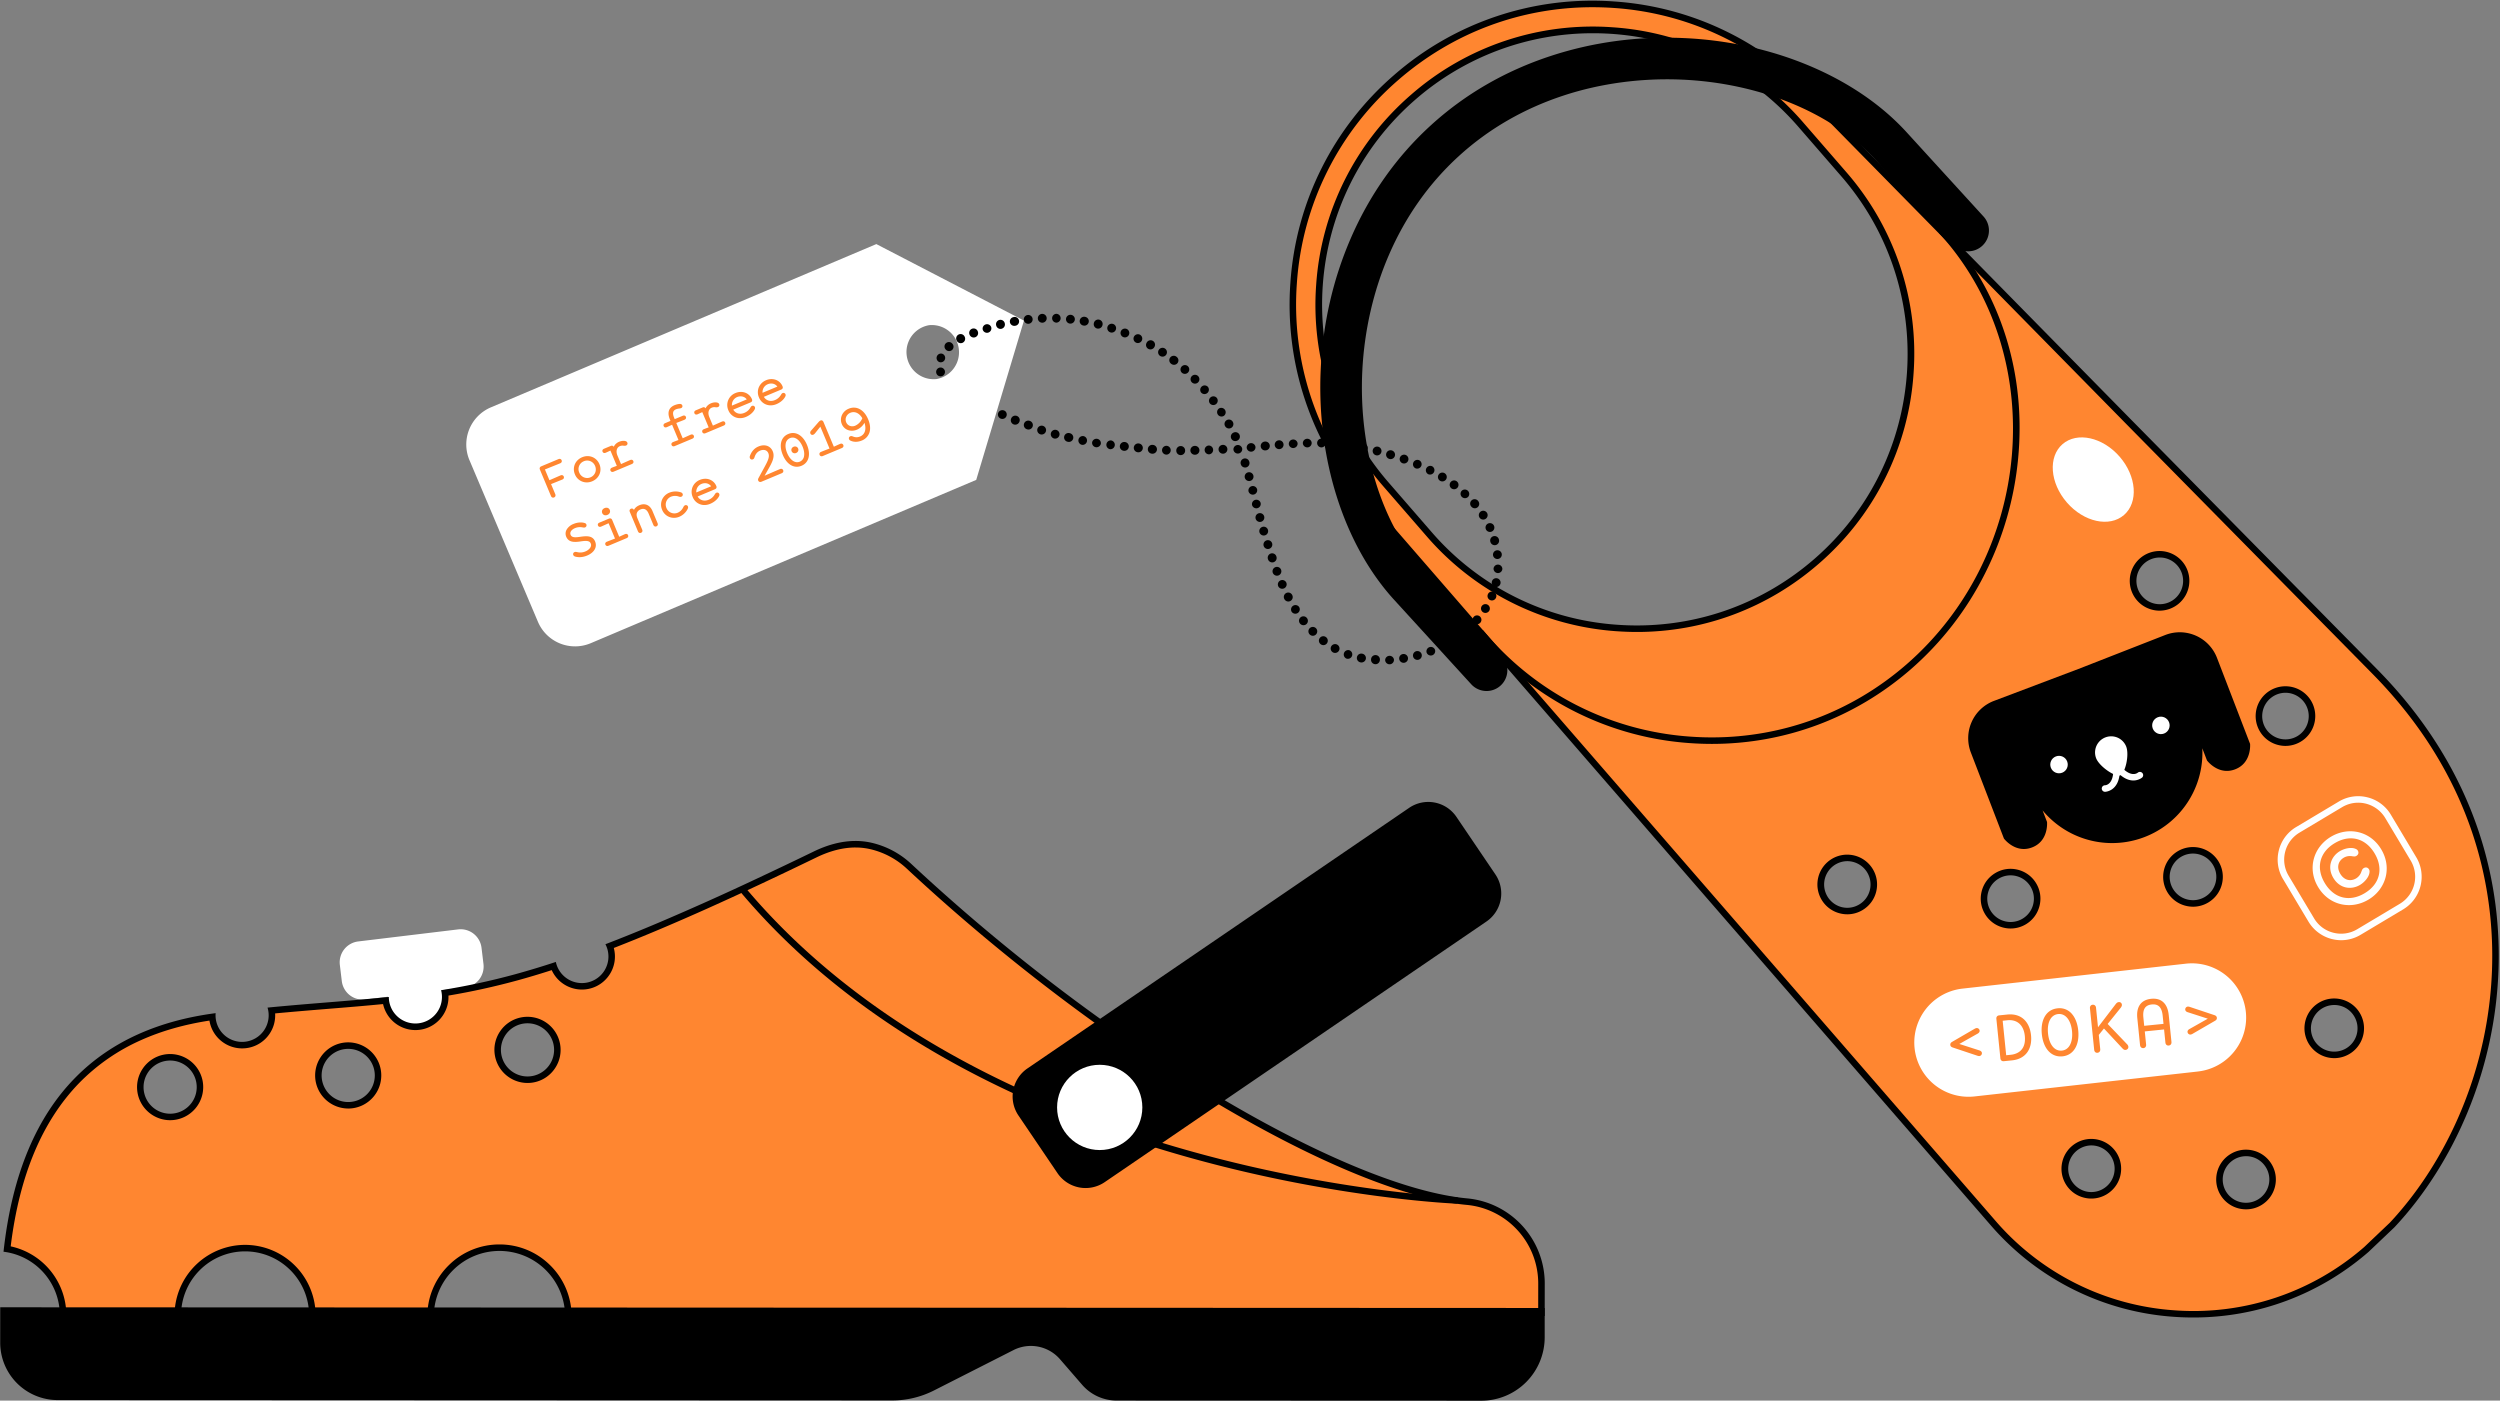<svg xmlns="http://www.w3.org/2000/svg" viewBox="0 0 1920 1075.66" xml:space="preserve"><rect x="0" y="0" width="1920" height="1075.66" fill="#808080" stroke="none"/><path fill="#FF8630" d="m1823.53 515.42-188.4-191.15-237.65-241.8c-83.42-96.13-228.98-106.44-325.11-23.01-96.14 83.42-106.44 228.97-23.02 325.1l191.3 220.46 99.57 114.75 17.35 20 173.15 199.53c73.55 84.77 201.9 93.85 286.66 20.3l19.77-18.8c89.9-95.86 125.83-284.1-13.62-425.38zm-322.06 301.42a20.4 20.4 0 1 1 34.99-21.01 20.4 20.4 0 0 1-34.99 21.01zm122.15 70.24a20.4 20.4 0 1 1-34.99 21.02 20.4 20.4 0 0 1 34.99-21.02zm-187.45-218.31a20.4 20.4 0 1 1-34.99 21.01 20.4 20.4 0 0 1 35-21.01zm306.26 226.6a20.4 20.4 0 1 1-34.98 21.01 20.4 20.4 0 0 1 34.98-21.01zm-215.8-194.68a20.4 20.4 0 1 1 35-21.02 20.4 20.4 0 0 1-35 21.02zm148.18 75.98a20.4 20.4 0 1 1-34.99 21.02 20.4 20.4 0 0 1 35-21.02zm-279.84-345.44c-87.95 76.33-221.12 66.9-297.45-21.06l-3.16-3.64-23.32-26.88-6.65-7.67c-76.33-87.95-66.9-221.13 21.06-297.45 87.95-76.32 221.13-66.9 297.45 21.06l6.65 7.67 23.32 26.88 3.17 3.64c76.32 87.96 66.89 221.13-21.07 297.45zm281.08 4.35a20.4 20.4 0 1 1-35 21.02 20.4 20.4 0 0 1 35-21.02zm-109.76 156.36a20.4 20.4 0 1 1-21.01-34.98 20.4 20.4 0 0 1 21.01 34.98zm100.43 92a20.4 20.4 0 1 1 34.98-21 20.4 20.4 0 0 1-34.98 21zm143.45 95.3a20.4 20.4 0 1 1-34.99 21.02 20.4 20.4 0 0 1 35-21.01zm-131.7-226a20.4 20.4 0 1 1-34.98 21.02 20.4 20.4 0 0 1 34.98-21.01zm142.43 92.67a20.4 20.4 0 1 1-34.98 21.02 20.4 20.4 0 0 1 34.98-21.02zm-48.16-106.47a20.4 20.4 0 1 1-34.98 21.02 20.4 20.4 0 0 1 34.98-21.02z"/><path d="M1684.5 1011.84c-4.93 0-9.87-.17-14.84-.52a204.36 204.36 0 0 1-140.83-70.38l-481.37-554.73a231.45 231.45 0 0 1-56.43-169.14 231.45 231.45 0 0 1 79.7-159.5 231.52 231.52 0 0 1 169.14-56.43 231.45 231.45 0 0 1 159.45 79.64l237.6 241.73 188.39 191.16c81.27 82.34 95.72 171.37 93.53 231.57a314.6 314.6 0 0 1-23.98 109.48c-13.72 33.08-33.05 63.43-55.89 87.79l-.1.1-19.86 18.88c-37.74 32.75-85.03 50.35-134.5 50.35zM1223.07 5.54c-54.84 0-107.24 19.5-149.06 55.8a226.47 226.47 0 0 0-78 156.08 226.47 226.47 0 0 0 55.22 165.51l481.37 554.73a199.4 199.4 0 0 0 137.42 68.67 199.38 199.38 0 0 0 145.67-48.58l19.69-18.71c22.4-23.92 41.38-53.73 54.87-86.24a309.65 309.65 0 0 0 23.6-107.75c2.15-59.2-12.08-146.8-92.1-227.87l-188.4-191.16-237.7-241.84-.06-.06a226.47 226.47 0 0 0-156.08-78c-5.5-.38-10.98-.58-16.44-.58zm501.91 923.23a22.92 22.92 0 0 1-19.68-11.1 22.93 22.93 0 0 1 7.85-31.43 22.75 22.75 0 0 1 17.34-2.6 22.76 22.76 0 0 1 14.09 10.44c3.15 5.24 4.07 11.4 2.59 17.34s-5.19 10.94-10.43 14.1a22.79 22.79 0 0 1-11.76 3.25zm-.07-40.81a17.93 17.93 0 0 0-15.32 27.13 17.93 17.93 0 0 0 32.72-4.88 17.8 17.8 0 0 0-2.02-13.56 17.78 17.78 0 0 0-15.38-8.7zm-118.74 32.54a22.7 22.7 0 0 1-5.59-.69 22.76 22.76 0 0 1-14.1-10.43 22.93 22.93 0 0 1 7.85-31.43 22.94 22.94 0 0 1 31.43 7.84c3.15 5.25 4.07 11.4 2.6 17.34s-5.2 10.94-10.44 14.1a22.77 22.77 0 0 1-11.75 3.27zm-.07-40.82a17.93 17.93 0 0 0-4.3 35.28 17.8 17.8 0 0 0 13.55-2.02c4.1-2.46 7-6.38 8.15-11.02s.44-9.45-2.02-13.55a17.92 17.92 0 0 0-15.38-8.69zm-87.1-50.43c-1.85 0-3.73-.23-5.58-.69a22.76 22.76 0 0 1-14.1-10.43 22.94 22.94 0 0 1 7.85-31.43 22.93 22.93 0 0 1 31.43 7.84c3.16 5.25 4.07 11.4 2.6 17.34s-5.2 10.94-10.44 14.1a22.78 22.78 0 0 1-11.75 3.27zm-15.38-13.7a17.93 17.93 0 0 0 32.72-4.88 17.93 17.93 0 0 0-26.6-19.69 17.93 17.93 0 0 0-6.12 24.57zm289.1-2.9a22.92 22.92 0 0 1-11.84-42.53 22.75 22.75 0 0 1 17.34-2.59 22.76 22.76 0 0 1 14.1 10.43 22.93 22.93 0 0 1-19.6 34.7zm-.07-40.8a17.93 17.93 0 0 0-15.32 27.13 17.93 17.93 0 0 0 24.57 6.13 17.93 17.93 0 0 0 6.13-24.58 17.78 17.78 0 0 0-15.38-8.69zm-135.3 38.23a22.92 22.92 0 0 1-22.26-28.45 22.76 22.76 0 0 1 10.43-14.09 22.94 22.94 0 0 1 31.44 7.85 22.93 22.93 0 0 1-19.6 34.7zm-.06-40.8a17.84 17.84 0 0 0-17.35 13.56 17.76 17.76 0 0 0 2.03 13.56 17.93 17.93 0 0 0 24.57 6.13 17.91 17.91 0 0 0-9.25-33.25zm-113.12-56.18c-1.86 0-3.73-.23-5.59-.7a22.76 22.76 0 0 1-14.09-10.43c-3.15-5.24-4.07-11.4-2.59-17.34s5.19-10.94 10.43-14.09 11.4-4.07 17.34-2.59a22.76 22.76 0 0 1 14.1 10.43c3.15 5.25 4.07 11.4 2.58 17.34s-5.18 10.95-10.43 14.1a22.76 22.76 0 0 1-11.75 3.27zm-15.4-13.7c2.47 4.1 6.38 7 11.02 8.15a17.8 17.8 0 0 0 13.56-2.02c4.1-2.46 7-6.38 8.15-11.02s.44-9.45-2.02-13.55c-2.46-4.1-6.37-7-11.02-8.16a17.79 17.79 0 0 0-13.55 2.03c-4.1 2.46-7 6.37-8.15 11.01s-.44 9.46 2.02 13.56zm-110.05 2.79c-1.86 0-3.74-.23-5.59-.7a22.76 22.76 0 0 1-14.1-10.42 22.93 22.93 0 0 1 7.85-31.44 22.93 22.93 0 0 1 31.43 7.85c3.15 5.24 4.07 11.4 2.6 17.34s-5.2 10.94-10.44 14.09a22.76 22.76 0 0 1-11.75 3.28zm-.07-40.82a17.93 17.93 0 0 0-4.3 35.28c4.63 1.16 9.45.44 13.55-2.03 4.1-2.46 7-6.37 8.15-11.01a17.92 17.92 0 0 0-17.4-22.24zm265.6 34.99c-1.86 0-3.73-.23-5.58-.7a22.76 22.76 0 0 1-14.1-10.43 22.93 22.93 0 0 1 7.85-31.43 22.93 22.93 0 0 1 31.43 7.85c3.15 5.24 4.07 11.4 2.59 17.34s-5.19 10.94-10.43 14.09a22.77 22.77 0 0 1-11.76 3.28zm-15.39-13.7c2.46 4.1 6.38 7 11.02 8.15 4.64 1.16 9.45.44 13.55-2.02 4.1-2.46 7-6.37 8.16-11.01s.44-9.46-2.03-13.56a17.93 17.93 0 0 0-24.57-6.13 17.93 17.93 0 0 0-6.13 24.57zm134.59-3.34a22.92 22.92 0 0 1-19.68-11.1 22.93 22.93 0 0 1 7.85-31.44 22.75 22.75 0 0 1 17.34-2.59 22.75 22.75 0 0 1 14.09 10.44c3.15 5.24 4.07 11.4 2.59 17.34s-5.19 10.94-10.43 14.09a22.79 22.79 0 0 1-11.76 3.26zm-.07-40.81a17.93 17.93 0 0 0-15.32 27.13 17.93 17.93 0 0 0 32.72-4.89 17.8 17.8 0 0 0-2.02-13.55 17.79 17.79 0 0 0-15.38-8.7zm-247.56-41.15c-1.85 0-3.73-.22-5.58-.69-5.94-1.48-10.94-5.18-14.1-10.43s-4.06-11.4-2.58-17.34 5.18-10.94 10.43-14.09a22.77 22.77 0 0 1 17.34-2.59 22.76 22.76 0 0 1 14.1 10.43 22.93 22.93 0 0 1-7.85 31.44 22.77 22.77 0 0 1-11.75 3.27zm-.07-40.83c-3.2 0-6.36.87-9.19 2.57-4.1 2.46-7 6.37-8.15 11.01-1.16 4.64-.44 9.46 2.02 13.56s6.38 7 11.02 8.15a17.8 17.8 0 0 0 13.56-2.02c4.1-2.46 7-6.38 8.15-11.02s.44-9.45-2.02-13.55a17.78 17.78 0 0 0-15.39-8.7zm105.27 30.14c-1.86 0-3.73-.23-5.59-.69a22.76 22.76 0 0 1-14.09-10.43 22.93 22.93 0 0 1 7.85-31.43 22.75 22.75 0 0 1 17.34-2.59 22.76 22.76 0 0 1 14.09 10.43c3.15 5.25 4.07 11.4 2.59 17.34s-5.19 10.94-10.44 14.1a22.78 22.78 0 0 1-11.75 3.27zm-.07-40.83a17.93 17.93 0 0 0-4.3 35.29 17.93 17.93 0 0 0 19.69-26.6 17.78 17.78 0 0 0-15.4-8.69zm94.34 27.03c-1.86 0-3.74-.23-5.59-.7a22.76 22.76 0 0 1-14.09-10.42 22.93 22.93 0 0 1 7.84-31.44 22.93 22.93 0 0 1 31.43 7.85 22.94 22.94 0 0 1-19.6 34.7zm-.07-40.82a17.93 17.93 0 0 0-15.32 27.12 17.93 17.93 0 0 0 24.57 6.13 17.92 17.92 0 0 0-9.25-33.25zm-498.12-46.7c-5.11 0-10.24-.19-15.39-.55a211.96 211.96 0 0 1-146.07-72.99l-33.14-38.19a211.96 211.96 0 0 1-51.68-154.9 211.96 211.96 0 0 1 72.99-146.08 211.95 211.95 0 0 1 154.9-51.67 211.96 211.96 0 0 1 146.08 72.99l33.13 38.18a211.96 211.96 0 0 1 51.68 154.9 211.96 211.96 0 0 1-72.99 146.08c-39.14 33.97-88.19 52.23-139.5 52.23zm-33.6-459.82a207.46 207.46 0 0 0-136.41 50.9c-86.78 75.29-96.11 207.14-20.82 293.92l33.14 38.18a206.98 206.98 0 0 0 142.65 71.28c5.03.36 10.04.54 15.03.54 50.12 0 98.02-17.83 136.24-51 86.78-75.3 96.11-207.16 20.82-293.93L1381 97.23c-41.14-47.4-99.17-71.7-157.5-71.7zM1658.6 469a22.8 22.8 0 0 1-5.6-.7 22.76 22.76 0 0 1-14.09-10.42 22.93 22.93 0 0 1 7.85-31.43 22.93 22.93 0 0 1 31.43 7.84 22.94 22.94 0 0 1-19.6 34.7zm-.08-40.83a17.93 17.93 0 0 0-4.3 35.29 17.93 17.93 0 1 0 4.3-35.29z"/><path d="m1728.06 571.3-25.42-66.08a30.63 30.63 0 0 0-39.77-17.52l-66.74 26.1-64.73 24.47a30.64 30.64 0 0 0-17.78 39.66l25.4 66.07s8.73 11.78 21.63 6.81c12.9-4.96 11.47-19.54 11.47-19.54l-3.42-8.9a69.35 69.35 0 0 0 122.67-47.68l3.59 9.33s8.72 11.78 21.62 6.82c12.9-4.96 11.48-19.55 11.48-19.55z"/><circle transform="rotate(-21.04 1581.28 587.21)" fill="#FFF" cx="1581.33" cy="587.21" r="6.71"/><circle transform="rotate(-21.04 1659.53 557.12)" fill="#FFF" cx="1659.58" cy="557.12" r="6.71"/><path fill="#FFF" d="M1632.95 573.44c2.45 6.38-.68 20.47-4.79 22.05-3.67 1.41-15.87-6.78-18.33-13.16a12.38 12.38 0 0 1 23.12-8.9z"/><path fill="#FFF" d="M1616.68 608.1a2.5 2.5 0 0 1-.06-5c.67-.02 6.19-.6 6.4-11.1a2.5 2.5 0 0 1 2.5-2.46h.05a2.5 2.5 0 0 1 2.45 2.55c-.31 15.74-11.2 16.02-11.32 16.02h-.02z"/><path fill="#FFF" d="M1638.41 599.41c-3.3 0-7.61-1.42-12.42-6.54a2.5 2.5 0 0 1 3.64-3.42c7.22 7.68 11.72 4.36 12.2 3.96a2.52 2.52 0 0 1 3.52.29c.88 1.03.8 2.57-.23 3.48-.04.04-2.6 2.23-6.7 2.23z"/><path d="M1142.09 530.69a15.94 15.94 0 0 1-12.2-5.2l-59.15-64.78c-38.7-42.38-59.77-108.75-56.4-177.55 1.73-35.06 9.45-68.67 22.95-99.9 14.6-33.75 35.29-63 61.5-86.92 26.2-23.93 57.21-41.88 92.15-53.35 32.32-10.61 66.5-15.24 101.57-13.78 68.82 2.88 133 29.9 171.7 72.28l59.13 64.78a15.97 15.97 0 0 1-23.59 21.54l-59.14-64.78c-33.08-36.23-88.94-59.37-149.44-61.9-30.8-1.29-62 2.93-90.26 12.21-30.62 10.05-57.74 25.73-80.58 46.59-22.85 20.86-40.92 46.43-53.71 76.02-11.81 27.3-18.85 58-20.36 88.78-2.98 60.48 15 118.21 48.07 154.44l59.14 64.78a15.97 15.97 0 0 1-11.38 26.74z"/><path d="M1314.78 571.32c-5.58 0-11.19-.2-16.81-.6a231.59 231.59 0 0 1-159.6-79.75l-3.46-3.98 3.77-3.28 3.46 3.99a226.62 226.62 0 0 0 156.18 78.03c5.5.4 11 .59 16.45.59 54.87 0 107.3-19.52 149.16-55.84 96.78-83.98 109.97-233.97 28.8-327.52l-3.47-3.98 3.78-3.28 3.46 3.98c40.52 46.7 59.5 107.84 53.45 172.17a247.85 247.85 0 0 1-25.29 88.23 240.12 240.12 0 0 1-57.45 74.18c-42.77 37.1-96.36 57.05-152.43 57.06z"/><ellipse transform="rotate(-40.95 1607.61 368.29)" fill="#FFF" cx="1607.6" cy="368.32" rx="26.83" ry="36.02"/><path fill="#FFF" d="m1688 822.92-171.54 19.14a41.66 41.66 0 1 1-9.24-82.81l171.54-19.15a41.66 41.66 0 0 1 9.24 82.81z"/><path fill="#FF8630" d="m1520.27 806.74-15.5-4.98 14.2-8.01c.95-.57 1.47-1.4 1.39-2.23a2.19 2.19 0 0 0-2.4-1.96c-.38.04-.77.22-1.2.4l-17.6 10.22c-1.22.72-1.4 1.64-1.33 2.28.1.98.64 1.58 1.77 1.98l19.35 6.46c.34.08.69.15 1.01.15h.19a2.19 2.19 0 0 0 1.95-2.4c-.08-.83-.76-1.54-1.83-1.91zm34.2-23.8c-3.2-3-7.61-4.3-12.8-3.78l-6.3.64c-1.46.15-2.31 1.2-2.16 2.66l3.09 30.37c.13 1.36 1.04 2.19 2.33 2.19.1 0 .21 0 .33-.02l6.29-.64c5.17-.52 9.24-2.7 11.77-6.3 2.36-3.35 3.33-7.82 2.81-12.93-.52-5.17-2.38-9.38-5.36-12.19zm-10.09 27.12-3.63.37-2.7-26.5 3.64-.38c7.52-.75 12.53 3.74 13.37 12.06 1.22 11.93-7.06 14.08-10.68 14.45zm46.87-31.34a12.35 12.35 0 0 0-11.02-4.33c-4.38.44-7.8 2.68-9.93 6.46-1.96 3.5-2.71 8.12-2.18 13.37 1.08 10.57 6.66 17.13 14.4 17.12.48 0 .97-.02 1.46-.07 8.49-.86 13.23-8.67 12.1-19.9-.54-5.24-2.2-9.62-4.83-12.65zm-1.37 23.53c-1.38 2.73-3.57 4.33-6.35 4.61-5.59.56-9.77-4.58-10.64-13.13-.86-8.5 2.19-14.36 7.78-14.93.29-.03.57-.05.84-.05 2.44 0 4.6 1.12 6.3 3.26 1.87 2.35 3.08 5.75 3.5 9.85.41 4.1-.08 7.7-1.43 10.39zm28.8-15.85 10-12.4c.56-.76 1.02-1.47.92-2.44a2.13 2.13 0 0 0-.83-1.54 2.23 2.23 0 0 0-1.57-.4c-1.17.1-1.85.89-2.49 1.73l-13.44 17.58-1.52-14.98a2.62 2.62 0 0 0-.86-1.8 2.28 2.28 0 0 0-1.76-.5 2.2 2.2 0 0 0-1.6.86 2.7 2.7 0 0 0-.44 1.91l3.24 31.81c.15 1.44 1.02 2.32 2.27 2.32.1 0 .19 0 .28-.02 1.41-.14 2.25-1.26 2.1-2.77l-1.11-10.94 3.97-4.93 14.01 15.06c.88.94 1.5 1.5 2.6 1.39 1.32-.13 2.26-1.2 2.13-2.42a3.28 3.28 0 0 0-1.1-2.07l-14.8-15.46zm46.89-6.94c-.43-4.22-1.76-7.45-3.96-9.58-2.32-2.27-5.52-3.2-9.48-2.8-7.78.78-11.57 6.06-10.68 14.84l2.11 20.73c.15 1.4 1.07 2.3 2.33 2.3h.28a2.2 2.2 0 0 0 1.6-.86 2.7 2.7 0 0 0 .44-1.92l-1.02-10.04 14.82-1.51 1.02 10.05c.16 1.53 1.15 2.44 2.55 2.3a2.28 2.28 0 0 0 1.63-.85c.39-.5.55-1.17.47-1.93l-2.1-20.73zm-4 6.87-14.82 1.5-.64-6.33c-.65-6.36 1.4-9.56 6.46-10.08.4-.04.79-.06 1.16-.06 1.99 0 3.52.6 4.68 1.79 1.35 1.4 2.2 3.7 2.52 6.85l.64 6.33zm40.97-4.7c-.06-.64-.42-1.5-1.76-1.97l-19.35-6.46a3.6 3.6 0 0 0-1.2-.15 2.19 2.19 0 0 0-1.96 2.4c.09.86.77 1.58 1.82 1.9l15.5 5-14.17 8c-.97.53-1.5 1.37-1.4 2.23a2.16 2.16 0 0 0 2.16 1.97l.23-.01c.38-.04.77-.22 1.2-.41l17.6-10.21c1.02-.6 1.43-1.31 1.33-2.28z"/><path fill="#FFF" d="m275.12 723.03 76.7-9.25a16.17 16.17 0 0 1 17.99 14.12l1.5 12.46a16.17 16.17 0 0 1-14.12 17.99l-17.43 2.1a21.35 21.35 0 0 1-20.5 27.5 21.38 21.38 0 0 1-21.36-21.4c0-.35.03-.7.05-1.06l-17.45 2.1a16.17 16.17 0 0 1-18-14.11l-1.5-12.46a16.17 16.17 0 0 1 14.12-17.99z"/><path fill="#FF8630" d="M436.41 1007.85c-1.73-27.57-24.92-49.6-52.8-49.62-27.89 0-51.09 22.02-52.84 49.57l-90.94-.04a51.3 51.3 0 0 0-15.06-34.05 51.33 51.33 0 0 0-36.54-15.15 51.75 51.75 0 0 0-51.63 49.15l-88.21-.04a51.68 51.68 0 0 0-42.94-48.45c6.48-55.88 24.5-99.34 53.58-129.22 25.67-26.37 60.66-42.86 104.04-49.04a22.94 22.94 0 0 0 27.28 21.29c6-1.18 11.18-4.62 14.6-9.7a22.75 22.75 0 0 0 3.59-16.5c3.86-.37 7.73-.73 11.6-1.08 10.23-.92 20.65-1.76 30.73-2.58a2413.3 2413.3 0 0 0 45.4-3.98 22.94 22.94 0 0 0 27.16 19.76 22.7 22.7 0 0 0 14.6-9.7 22.74 22.74 0 0 0 3.68-15.95 541.63 541.63 0 0 0 54.46-11.83 637.39 637.39 0 0 0 29-8.73 23 23 0 0 0 26.1 15.1c6-1.17 11.18-4.62 14.6-9.7a22.75 22.75 0 0 0 2.43-20.8c11.9-4.6 24.51-9.73 38.46-15.62 22.65-9.59 47.2-20.58 75.03-33.63a3585.23 3585.23 0 0 0 44.23-21.1c10.72-5.2 21.16-7.84 31.02-7.84 4.03 0 8.03.45 11.86 1.34a63.97 63.97 0 0 1 29.19 15.56c73.59 68.66 158.1 132.57 237.95 179.96 77.2 45.82 144.88 73.39 190.54 77.63a62.96 62.96 0 0 1 40.83 20.36 63.06 63.06 0 0 1 16.45 42.56l-.03 22.4-747.42-.33zM130.68 812a22.76 22.76 0 0 0-19.04 10.13 22.76 22.76 0 0 0-3.46 17.2 22.94 22.94 0 0 0 26.89 18.06 22.93 22.93 0 0 0 18.06-26.9 22.94 22.94 0 0 0-22.45-18.5zm136.76-8.97a22.93 22.93 0 0 0-22.5 27.32 22.94 22.94 0 0 0 26.9 18.06c6-1.17 11.18-4.62 14.6-9.7a22.75 22.75 0 0 0 3.46-17.19 22.94 22.94 0 0 0-22.46-18.5zm137.7-19.64a22.76 22.76 0 0 0-19.04 10.14 22.75 22.75 0 0 0-3.46 17.18 22.94 22.94 0 0 0 26.89 18.06 22.93 22.93 0 0 0 18.06-26.89 22.94 22.94 0 0 0-22.45-18.5z"/><path d="M657.03 650.88c3.85 0 7.66.42 11.3 1.27a61.46 61.46 0 0 1 28.05 14.94c73.72 68.78 158.38 132.81 238.38 180.29 77.53 46 145.57 73.7 191.59 77.97 15.08 1.4 29 8.35 39.2 19.55a60.56 60.56 0 0 1 15.81 40.88l-.03 19.9-431.2-.19-125-.06-186.42-.08a55.09 55.09 0 0 0-16.22-33.67 55.1 55.1 0 0 0-38.9-15.95 55.1 55.1 0 0 0-38.88 15.93 55.08 55.08 0 0 0-16.24 33.64l-86.31-.04a54.25 54.25 0 0 0-53.95-49.2 54.26 54.26 0 0 0-53.94 49.15l-83.55-.04a54.19 54.19 0 0 0-42.5-47.97c3.32-27.17 9.43-51.48 18.2-72.33 8.71-20.75 20.3-38.62 34.4-53.13a153.53 153.53 0 0 1 47.37-32.87c15.66-7.04 33.35-12.1 52.66-15.05l.15.84a25.45 25.45 0 0 0 29.83 20.04 25.24 25.24 0 0 0 16.2-10.76 25.21 25.21 0 0 0 4.27-15.64c3.14-.3 6.13-.57 9.07-.83 10.23-.93 20.65-1.77 30.73-2.6 14.13-1.14 28.7-2.32 43.1-3.74a25.45 25.45 0 0 0 29.71 19.5 25.24 25.24 0 0 0 16.2-10.76 25.22 25.22 0 0 0 4.3-15.26 541.86 541.86 0 0 0 52.42-11.51c8.76-2.4 17.6-5.04 26.89-8.04a25.51 25.51 0 0 0 28.02 14.46 25.24 25.24 0 0 0 16.2-10.76 25.24 25.24 0 0 0 3.46-20.72 1337.8 1337.8 0 0 0 36.33-14.8c22.67-9.59 47.24-20.6 75.12-33.66a3614.3 3614.3 0 0 0 44.26-21.12c10.38-5.03 20.45-7.59 29.92-7.59M405.1 831.72a25.24 25.24 0 0 0 21.11-11.24 25.24 25.24 0 0 0 3.85-19.07 25.44 25.44 0 0 0-29.83-20.04 25.24 25.24 0 0 0-16.2 10.77 25.23 25.23 0 0 0-3.83 19.06 25.45 25.45 0 0 0 24.9 20.52m-137.7 19.64a25.44 25.44 0 0 0 24.95-30.3A25.44 25.44 0 0 0 262.54 801a25.44 25.44 0 0 0-20.04 29.82 25.45 25.45 0 0 0 24.9 20.52m-136.76 8.97a25.44 25.44 0 0 0 24.95-30.3 25.45 25.45 0 0 0-29.82-20.04 25.44 25.44 0 0 0-20.04 29.82 25.45 25.45 0 0 0 24.91 20.52m526.4-214.45c-11.12 0-22.03 3.2-32.1 8.1a3625.37 3625.37 0 0 1-44.2 21.08 2166.97 2166.97 0 0 1-74.95 33.59 1292.27 1292.27 0 0 1-40.83 16.53A20.38 20.38 0 0 1 446.83 755a20.41 20.41 0 0 1-19.94-16.23 647.98 647.98 0 0 1-31.38 9.5 538.22 538.22 0 0 1-56.78 12.21c.1.43.23.85.32 1.29a20.4 20.4 0 1 1-40.43 3.9c-26.2 2.68-52.48 4.46-78.7 6.82-4.82.43-9.64.88-14.46 1.35a20.4 20.4 0 1 1-39.85 4.26C80.55 789.21 16 839.64 2.7 961.33a49.17 49.17 0 0 1 43.25 48.83l93.09.05a49.18 49.18 0 0 1 49.17-49.16h.02a49.18 49.18 0 0 1 49.16 49.2l95.78.04a50.43 50.43 0 0 1 50.42-49.57h.02a50.43 50.43 0 0 1 50.4 49.62l191.13.08 124.99.06 436.2.2.04-24.9a65.65 65.65 0 0 0-59.55-65.42c-91.33-8.48-271.67-111.99-427.02-256.93a66.63 66.63 0 0 0-30.34-16.17c-4.15-.95-8.3-1.4-12.43-1.4zM405.1 826.72a20.41 20.41 0 1 1 .06-40.83 20.41 20.41 0 0 1-.06 40.83zm-137.7 19.64a20.41 20.41 0 1 1 .06-40.83 20.41 20.41 0 0 1-.05 40.83zm-136.76 8.97a20.41 20.41 0 1 1 .06-40.83 20.41 20.41 0 0 1-.06 40.83z"/><path fill="#3B2314" d="M166.85 777.92h.08-.08zm.08-.01c.05 0 .07 0 0 0z"/><path d="M1118.24 924.39h-.1c-.9-.04-91.15-3.79-203.32-34.97-65.9-18.32-126.4-42.39-179.8-71.53-66.83-36.47-122.68-81.03-166-132.46a2.5 2.5 0 1 1 3.82-3.22c42.91 50.93 98.26 95.1 164.5 131.25 53.06 28.96 113.18 52.89 178.7 71.1 111.63 31.06 201.4 34.8 202.29 34.83a2.5 2.5 0 0 1-.1 5z"/><path d="m848.35 907.93 293.15-200.14a26.08 26.08 0 0 0 6.98-36.21l-29.96-44.24a26.08 26.08 0 0 0-36.21-6.97L789.15 820.5a26.08 26.08 0 0 0-6.97 36.22l29.95 44.23a26.08 26.08 0 0 0 36.22 6.98z"/><circle fill="#FFF" cx="844.58" cy="850.5" r="32.74"/><path d="m1186.33 1004.53-.01 22.55a48.7 48.7 0 0 1-48.72 48.67l-280.02-.12a35.06 35.06 0 0 1-26.48-12.1l-17.02-19.64a29.59 29.59 0 0 0-35.76-7l-61.04 30.99a70.83 70.83 0 0 1-32.1 7.67l-640.94-.3a44.1 44.1 0 0 1-44.08-44.1l.02-27.16 1186.15.54z"/><path fill="#FF8630" d="m1844.35 696.25-32.7 19.54a26.68 26.68 0 0 1-36.58-9.21l-19.53-32.7a26.68 26.68 0 0 1 9.21-36.58l32.7-19.54a26.68 26.68 0 0 1 36.58 9.22l19.53 32.69a26.68 26.68 0 0 1-9.21 36.58z"/><path fill="#FFF" d="M1798.03 722.08a29.33 29.33 0 0 1-25.1-14.22l-19.54-32.7a28.99 28.99 0 0 1-3.25-22.09 28.99 28.99 0 0 1 13.33-17.92l32.7-19.53a29 29 0 0 1 22.09-3.25 28.99 28.99 0 0 1 17.92 13.32l19.53 32.7a29.21 29.21 0 0 1-10.08 40.01l-32.69 19.54a29 29 0 0 1-14.91 4.14zm13.06-105.6c-4.32 0-8.56 1.16-12.36 3.43l-32.7 19.54a24.02 24.02 0 0 0-11.04 14.84 24.03 24.03 0 0 0 2.7 18.31l19.53 32.7a24.02 24.02 0 0 0 14.85 11.04 24.03 24.03 0 0 0 18.3-2.7l32.7-19.53a24.2 24.2 0 0 0 8.35-33.16l-19.54-32.69a24.28 24.28 0 0 0-20.8-11.79z"/><path fill="#FFF" d="M1790.13 642.64c13.37-8 30.17-4.56 38.66 9.65s3.56 30.63-9.81 38.62c-13.38 8-30.18 4.56-38.67-9.65-8.5-14.2-3.56-30.63 9.82-38.62zm2.93 4.91c-11.7 7-14.62 18.95-7.63 30.65 7 11.7 18.9 14.8 30.61 7.8 11.7-6.99 14.63-18.95 7.63-30.65-7-11.7-18.9-14.8-30.6-7.8zm3.96 6.14c3.24-1.93 8.17-3.18 11.59-1.96.73.28 1.63.59 2.19 1.53.8 1.36.66 3-1.12 4.07-1.04.62-1.88.41-3.09.29a9.4 9.4 0 0 0-6.57 1.09c-4.29 2.56-5.67 7.36-2.68 12.38 3 5.01 7.89 6.06 12.17 3.5a9.42 9.42 0 0 0 4.08-5.27c.46-1.13.67-1.96 1.72-2.59 1.77-1.06 3.3-.4 4.1.95.57.94.42 1.88.32 2.65-.55 3.59-3.98 7.34-7.22 9.28-6.48 3.87-15.43 3.12-20.5-5.34-5.06-8.47-1.47-16.7 5-20.58zM673.03 187.45 377 312.85a30.97 30.97 0 0 0-16.44 40.6l52.57 124.08a30.97 30.97 0 0 0 40.6 16.43l296.01-125.4 36.65-122.33-113.37-58.78zm46.04 103.7a20.9 20.9 0 0 1-5.43-41.42 20.9 20.9 0 0 1 5.43 41.42z"/><g fill="#FF8630"><path d="M432.06 365.02a1.94 1.94 0 0 0-1.52.07c-.8.33-2.8 1.2-4.98 2.15l-3.6 1.57-3.46-8.27 4.04-1.63c3.1-1.24 6.47-2.6 7.7-3.11 1.21-.5 1.42-1.54 1.09-2.33-.34-.8-1.21-1.38-2.42-.87l-13.28 5.56c-.51.22-.88.56-1.05 1-.18.43-.16.93.05 1.44l8.51 20.33c.34.81.95 1.26 1.66 1.26.23 0 .48-.05.73-.16 1-.42 1.37-1.42.92-2.5l-3.24-7.75 3.6-1.45 5.07-2.05c1.21-.5 1.42-1.54 1.08-2.33a1.7 1.7 0 0 0-.9-.93zm28.29-8.56c-2.21-5.26-7.9-7.54-13.26-5.3-2.58 1.08-4.57 3-5.6 5.4a9.9 9.9 0 0 0 .07 7.77 9.77 9.77 0 0 0 9.09 6.16c1.37 0 2.78-.28 4.17-.86 5.35-2.24 7.73-7.9 5.53-13.17zm-3.26 6.58a6.57 6.57 0 0 1-3.56 3.52 6.5 6.5 0 0 1-8.66-3.62 6.49 6.49 0 0 1 3.5-8.7 6.43 6.43 0 0 1 5-.07 6.67 6.67 0 0 1 3.66 3.68c.72 1.72.75 3.56.06 5.19zm6.63-15.21a2 2 0 0 0 1.44-.12c.78-.32 1.9-.85 2.87-1.31l.77-.37 4.91 11.73-1 .37c-.98.36-2 .72-2.75 1.04-1.06.45-1.5 1.33-1.12 2.25a1.6 1.6 0 0 0 1.49 1.03c.29 0 .6-.07.92-.2l14.02-5.87c1.09-.46 1.5-1.34 1.1-2.3a1.54 1.54 0 0 0-.94-.9c-.43-.15-.91-.1-1.44.12-1.06.44-3.57 1.57-5.6 2.47l-1.44.65-2.72-6.5c-1.39-3.31-.65-6.23 1.84-7.28a5.2 5.2 0 0 1 2.85-.34c.6.07 1.28.13 2-.17a1.65 1.65 0 0 0 .87-2.2c-.28-.65-.81-1.06-1.62-1.23-2-.45-4.12.34-4.72.59-1.6.67-3.33 2-4.06 3.89a1.8 1.8 0 0 0-.86-.78 1.86 1.86 0 0 0-1.44.06l-5.21 2.18c-1.06.45-1.5 1.33-1.12 2.26.2.46.53.79.96.93zm46.93-19.64c.42.14.9.1 1.45-.12.83-.35 2.2-1 3.3-1.51l.76-.36 4.91 11.73-.82.31c-1.21.45-2.72 1.01-3.36 1.28-1.06.45-1.5 1.33-1.12 2.25.29.68.82 1.03 1.48 1.03.3 0 .6-.07.93-.2l13.55-5.68c.54-.22.91-.54 1.1-.95.2-.4.2-.87 0-1.34-.38-.92-1.32-1.23-2.39-.78-.53.22-1.95.86-3.44 1.53-.94.42-1.9.86-2.69 1.2l-4.92-11.74.85-.33c1.9-.73 4.49-1.73 5.41-2.12.54-.22.9-.54 1.1-.95.2-.4.2-.87 0-1.34a1.54 1.54 0 0 0-.95-.91 2 2 0 0 0-1.44.13l-6.2 2.59-.37-.91c-.8-1.89-1.05-3.34-.78-4.43.25-1.01.96-1.73 2.22-2.26a9.3 9.3 0 0 1 2.4-.56l.19-.03c.36-.05.85-.12 1.24-.28.45-.19.79-.51.96-.92.15-.38.15-.8-.03-1.21-.23-.55-.79-1.18-2.16-1.08-1.19.1-2.63.47-3.85.98-3.14 1.32-6.29 4.32-3.43 11.14l.38.91-4.12 1.73c-1.06.45-1.5 1.33-1.12 2.25.2.47.53.8.96.94zm43.88-4.43c-1.05.44-3.58 1.57-5.6 2.48l-1.43.64-2.72-6.5c-1.39-3.31-.65-6.24 1.84-7.28a5.1 5.1 0 0 1 2.85-.34c.6.07 1.28.13 2-.17.4-.17.7-.48.88-.87a1.7 1.7 0 0 0-.01-1.32c-.28-.66-.81-1.07-1.62-1.24-2-.46-4.12.33-4.72.59-1.6.67-3.33 2-4.07 3.89-.2-.37-.5-.63-.85-.77a1.85 1.85 0 0 0-1.44.05l-5.21 2.18c-1.07.45-1.5 1.33-1.12 2.26.4.96 1.33 1.27 2.4.82.79-.33 1.9-.86 2.87-1.32l.77-.36 4.91 11.73-1 .36c-.98.36-1.99.73-2.75 1.04-.72.3-1.02.73-1.14 1.04-.16.38-.15.8.03 1.22.28.67.81 1.02 1.48 1.02.28 0 .6-.06.92-.2l14.02-5.87c.72-.3 1.02-.73 1.14-1.03.16-.4.15-.83-.04-1.26-.38-.93-1.32-1.24-2.38-.8zm24.85-8.97c.4-.7.71-1.34.35-2.2a1.65 1.65 0 0 0-2.2-.86c-.6.26-.86.7-1.1 1.07a9.34 9.34 0 0 1-4.8 4.3c-3.41 1.44-6.76.43-8.5-2.49l13.33-5.57c1.11-.47 1.49-1.36 1.03-2.45-2.03-4.86-7.47-6.9-12.65-4.73a9.88 9.88 0 0 0-5.47 13.19 9.6 9.6 0 0 0 9 6.1c1.44 0 2.94-.3 4.44-.92 2.88-1.2 5.34-3.24 6.57-5.44zm-13.25-9.86a6.89 6.89 0 0 1 2.66-.54c1.92 0 3.68.85 4.7 2.36l-11.36 4.76a6.49 6.49 0 0 1 4-6.58zm25.75 6.38c1.44 0 2.94-.3 4.43-.92 2.89-1.21 5.35-3.25 6.57-5.44.4-.7.72-1.33.36-2.2a1.65 1.65 0 0 0-2.2-.86c-.6.25-.86.69-1.1 1.07-.06.1-.11.2-.2.31a9.34 9.34 0 0 1-4.6 4c-3.42 1.42-6.77.42-8.5-2.5l13.32-5.58c1.12-.46 1.5-1.36 1.04-2.45a8.93 8.93 0 0 0-5.24-5.05 10.2 10.2 0 0 0-7.41.33 10.23 10.23 0 0 0-5.55 5.35 9.97 9.97 0 0 0 .08 7.84 9.6 9.6 0 0 0 9 6.1zm-2.25-16.22a6.9 6.9 0 0 1 2.67-.54 5.6 5.6 0 0 1 4.7 2.36l-11.36 4.76a6.48 6.48 0 0 1 4-6.58zM445.38 412.3c-3.36.48-6.2.7-7.13-1.5-.82-1.96.5-4 3.36-5.2a9.94 9.94 0 0 1 5.89-.54c.7.12 1.25.22 1.88-.04.46-.2.8-.54.96-.97.16-.4.15-.87-.03-1.3-.33-.79-1.02-1.02-1.63-1.17-2.43-.67-5.47-.36-8.35.85a10.5 10.5 0 0 0-5 4.08 6.12 6.12 0 0 0-.5 5.62c1.77 4.25 5.67 4.54 11.37 3.64 4.67-.72 6.69-.3 7.46 1.55.5 1.18.33 2.36-.5 3.52a8.38 8.38 0 0 1-3.59 2.67 9.82 9.82 0 0 1-5.78.63c-1.24-.28-1.87-.42-2.61-.1a1.67 1.67 0 0 0-.92 2.16c.43 1.04 1.4 1.3 2.63 1.52.6.1 1.31.19 2.14.19 1.6 0 3.6-.3 5.9-1.26 5.5-2.3 7.88-6.55 6.1-10.82-1.92-4.58-6.41-4.31-11.65-3.53zm19.7-16.55c.46 0 .94-.1 1.43-.3 1.7-.71 2.43-2.28 1.79-3.82-.65-1.54-2.29-2.12-3.99-1.4-.81.33-1.42.87-1.75 1.54-.35.7-.37 1.5-.04 2.28a2.7 2.7 0 0 0 2.56 1.7zm14.89 14.48c-.86.36-2.8 1.26-4.08 1.85l-.34.16-5.42-12.96c-.22-.5-.56-.87-1-1.05s-.93-.15-1.44.06l-7.32 3.07c-1.07.44-1.5 1.33-1.12 2.25.2.47.53.8.96.94.42.14.91.1 1.45-.12l3.43-1.53 2.31-1.05 4.92 11.75-2.49.97c-1.58.61-3.14 1.22-3.77 1.48-1.06.45-1.5 1.33-1.12 2.25a1.6 1.6 0 0 0 1.49 1.03c.29 0 .6-.07.92-.2l13.9-5.83c.72-.3 1.02-.72 1.14-1.03.16-.38.15-.82-.03-1.26-.39-.92-1.33-1.23-2.4-.78zm21.2-17.63c-1.01-2.41-2.45-4.03-4.26-4.81-1.73-.74-3.75-.67-5.85.21-2.04.85-3.46 2.1-4.2 3.66-.2-.45-.52-.78-.91-.96-.42-.18-.9-.18-1.36 0-1 .42-1.35 1.37-.91 2.4l6.3 15.05c.31.76.93 1.19 1.61 1.19.23 0 .46-.05.7-.15 1-.41 1.35-1.35.92-2.4l-3.64-8.7c-.73-1.73-.85-3.21-.34-4.4a4.75 4.75 0 0 1 2.72-2.45c1.88-.78 4.48-.86 6.2 3.22l3.65 8.74c.21.5.54.86.96 1.05.42.18.9.18 1.36 0 .5-.22.84-.56 1-1 .16-.41.13-.9-.08-1.4l-3.88-9.25zm24.98-4.56c-.79.33-1.1.95-1.43 1.6a8.47 8.47 0 0 1-4.22 4.13 6.57 6.57 0 0 1-8.66-3.61 6.61 6.61 0 0 1-.02-5.27 6.71 6.71 0 0 1 3.52-3.44 8.45 8.45 0 0 1 5.9-.12c.7.23 1.36.44 2.15.1a1.67 1.67 0 0 0 .9-2.1c-.33-.79-.92-1.1-1.77-1.34a12.8 12.8 0 0 0-8.47.38 10.3 10.3 0 0 0-5.6 5.4 9.9 9.9 0 0 0 .07 7.77 9.76 9.76 0 0 0 9.1 6.16c1.36 0 2.77-.27 4.16-.86a12.78 12.78 0 0 0 6.22-5.75c.42-.78.62-1.42.3-2.2a1.67 1.67 0 0 0-2.15-.85zm24.02-9.6c-.6.25-.86.69-1.1 1.07-.06.1-.12.2-.2.3a9.34 9.34 0 0 1-4.6 4c-3.42 1.43-6.77.43-8.5-2.5l13.32-5.57c1.11-.46 1.5-1.36 1.04-2.45a8.93 8.93 0 0 0-5.24-5.05c-2.3-.83-4.94-.71-7.41.32a10.23 10.23 0 0 0-5.56 5.36 9.97 9.97 0 0 0 .09 7.83 9.6 9.6 0 0 0 9 6.11c1.44 0 2.94-.3 4.43-.93 2.89-1.2 5.34-3.24 6.57-5.43.4-.7.72-1.34.36-2.2a1.65 1.65 0 0 0-2.2-.86zm-11.4-6.8a6.9 6.9 0 0 1 2.66-.54 5.6 5.6 0 0 1 4.7 2.36l-11.36 4.76a6.48 6.48 0 0 1 4-6.58zm60.27-11.4c-1.26.52-8.32 3.58-11.84 5.11l2.67-4.69c2.93-5.16 5.46-9.61 3.59-14.07-1.77-4.21-6.18-5.7-10.97-3.68-3.95 1.65-5.77 4.94-6.6 7.41-.19.55-.17 1.03.08 1.61.36.87 1.32 1.23 2.23.85.73-.3 1.02-.81 1.24-1.54.84-2.64 2.21-4.28 4.33-5.16 2.16-.9 5.1-.92 6.33 2 1.15 2.76-.38 5.9-3.03 10.75l-4.44 8.16c-.48.81-.58 1.45-.32 2.08.32.76.96 1.1 1.6 1.09a2 2 0 0 0 .76-.15l15.71-6.58c.53-.22.9-.57 1.1-1a1.7 1.7 0 0 0-.01-1.33c-.34-.8-1.21-1.37-2.43-.87zM613.82 334a8.87 8.87 0 0 0-8.46-.67 8.86 8.86 0 0 0-5.45 6.5c-.61 2.79-.17 6.1 1.28 9.55 2.43 5.82 6.43 9.09 10.76 9.09 1.2 0 2.41-.25 3.63-.76 5.63-2.36 7.26-8.68 4.16-16.1-1.45-3.46-3.5-6.09-5.92-7.61zm3.7 16.24a5.42 5.42 0 0 1-3.27 4.32c-1.77.74-3.62.5-5.36-.7-1.71-1.18-3.26-3.27-4.35-5.88-1.11-2.65-1.5-5.14-1.13-7.2a5.43 5.43 0 0 1 5.33-4.72c1.12 0 2.23.37 3.3 1.1 1.74 1.19 3.24 3.21 4.34 5.86 1.1 2.61 1.5 5.18 1.14 7.22z"/><path d="M609.47 343.12c-.69.29-1.22.79-1.5 1.42a2.52 2.52 0 0 0 0 2 2.52 2.52 0 0 0 2.35 1.57c.38 0 .77-.07 1.14-.23 1.42-.6 2.07-2.07 1.5-3.43-.57-1.35-2.07-1.93-3.5-1.33zm35.76-2.22c-.98.4-3.06 1.37-4.44 2l-.4.19-7.94-18.95c-.47-1.13-1.37-1.58-2.33-1.18-.69.29-1.23.92-1.64 1.39l-5.57 6.38c-.41.49-.93 1.24-.53 2.18a1.64 1.64 0 0 0 2.22.95 3.9 3.9 0 0 0 1.4-1.15l4.03-5.04 7.04 16.81-.52.2c-1.88.73-4.71 1.83-6.01 2.37-.53.22-.9.56-1.1 1-.18.4-.17.88.01 1.33.25.59.8 1.05 1.55 1.05.27 0 .56-.06.88-.19l14.69-6.15c.52-.22.9-.56 1.1-1a1.7 1.7 0 0 0-.02-1.33c-.33-.8-1.21-1.37-2.42-.86zm21.52-18.83c-3.12-7.47-9.01-10.67-15-8.16a9.61 9.61 0 0 0-5.17 4.94 8.6 8.6 0 0 0-.06 6.85 8.12 8.12 0 0 0 4.83 4.62c2.1.74 4.5.63 6.77-.32 2.4-1 4.58-3.02 5.79-5.3 1.63 4.9.4 8.95-3.3 10.5a6.75 6.75 0 0 1-5.31.12c-.73-.3-1.47-.6-2.25-.27-.98.4-1.37 1.32-.97 2.28.33.78.93 1.02 1.69 1.33 1.03.43 2.2.64 3.43.64 1.52 0 3.12-.32 4.64-.96a9.94 9.94 0 0 0 5.88-6.12c.94-2.88.6-6.4-.97-10.15zm-9.88 4.84a5.69 5.69 0 0 1-4.13.18 4.93 4.93 0 0 1-2.87-2.79 5.36 5.36 0 0 1 .01-4.17 5.82 5.82 0 0 1 3.17-3.1 6.3 6.3 0 0 1 2.44-.51c2.53 0 4.94 1.62 6.78 4.66a10.67 10.67 0 0 1-5.4 5.73z"/></g><path d="M769.8 321.74a3.37 3.37 0 0 1-3.32-2.73 3.45 3.45 0 0 1 .94-3.07 3.53 3.53 0 0 1 4.79 0 3.43 3.43 0 0 1-.52 5.23 3.35 3.35 0 0 1-1.89.57zm294 185.22a3.4 3.4 0 0 1 6.77-.34 3.4 3.4 0 0 1-3.21 3.56h-.18c-1.8 0-3.3-1.4-3.38-3.22zm-7.66 3.15a3.39 3.39 0 0 1-3.17-3.6 3.4 3.4 0 1 1 6.77.43v.01a3.39 3.39 0 0 1-3.38 3.18c-.07 0-.13 0-.22-.02zm18.47-3.92a3.39 3.39 0 0 1 6.7-1.07 3.39 3.39 0 0 1-2.82 3.88 3.4 3.4 0 0 1-3.88-2.8zm-29.62 2.53a3.4 3.4 0 1 1 1.28-6.67 3.42 3.42 0 0 1 2.7 3.98 3.41 3.41 0 0 1-3.35 2.75c-.2 0-.42-.02-.63-.06zm40.29-4.44a3.39 3.39 0 0 1 6.56-1.76 3.42 3.42 0 0 1-2.41 4.16 3.39 3.39 0 0 1-4.15-2.4zm-51.26 1.49a3.4 3.4 0 0 1 2.3-6.38 3.39 3.39 0 0 1 2.04 4.34 3.37 3.37 0 0 1-3.19 2.24 3.1 3.1 0 0 1-1.15-.2zm61.65-4.5a3.4 3.4 0 0 1 6.34-2.43 3.39 3.39 0 0 1-1.95 4.38 3.4 3.4 0 0 1-4.38-1.95zm-71.98-.25a3.39 3.39 0 1 1 3.32-5.92 3.39 3.39 0 0 1-1.67 6.35c-.55 0-1.12-.13-1.65-.43zm82.03-3.83a3.38 3.38 0 1 1 6.03-3.1 3.4 3.4 0 0 1-1.47 4.58 3.37 3.37 0 0 1-4.56-1.48zm-91.45-2.46h.01a3.39 3.39 0 1 1 4.15-5.36 3.4 3.4 0 0 1 .6 4.77 3.36 3.36 0 0 1-4.76.6zm100.98-2.67a3.4 3.4 0 0 1 .94-4.71 3.4 3.4 0 0 1 3.76 5.65 3.39 3.39 0 0 1-4.7-.94zm-109.4-4.8a3.4 3.4 0 0 1 .01-4.8 3.39 3.39 0 1 1 4.78 4.82c-.65.67-1.52 1-2.39 1a3.4 3.4 0 0 1-2.4-1.01zm118.26-1.4a3.4 3.4 0 0 1 5.13-4.45 3.4 3.4 0 0 1-.35 4.78 3.37 3.37 0 0 1-4.78-.34zm-125.7-6.98a3.39 3.39 0 1 1 5.32-4.2 3.39 3.39 0 0 1-.54 4.76 3.43 3.43 0 0 1-4.78-.56zm133.7-.33a3.38 3.38 0 0 1-.31-4.78 3.38 3.38 0 0 1 4.77-.32 3.38 3.38 0 0 1 .33 4.78 3.37 3.37 0 0 1-4.8.32zm-140.16-8.8a3.4 3.4 0 0 1 5.73-3.64 3.38 3.38 0 0 1-2.87 5.22 3.37 3.37 0 0 1-2.86-1.57zm147.05.47a3.39 3.39 0 1 1 3.62-5.74 3.4 3.4 0 0 1 1.07 4.68 3.4 3.4 0 0 1-2.88 1.57c-.63 0-1.25-.16-1.8-.51zm-152.59-10.09v-.01a3.39 3.39 0 1 1 6.01-3.13 3.39 3.39 0 0 1-3 4.97c-1.22 0-2.4-.67-3-1.83zm158.08.76a3.4 3.4 0 0 1-1.82-4.44 3.39 3.39 0 1 1 6.26 2.6v.01a3.4 3.4 0 0 1-3.14 2.1c-.43-.01-.87-.1-1.3-.27zm-162.84-10.75a3.4 3.4 0 0 1 6.23-2.72 3.4 3.4 0 0 1-1.76 4.47 3.4 3.4 0 0 1-4.48-1.75zm166.67.61a3.38 3.38 0 0 1-2.58-4.03v-.01a3.39 3.39 0 1 1 6.63 1.47 3.38 3.38 0 0 1-3.32 2.65c-.23 0-.49-.02-.73-.08zm-170.8-10.8a3.39 3.39 0 1 1 6.35-2.39 3.4 3.4 0 0 1-1.98 4.37 3.4 3.4 0 0 1-4.37-1.98zm172.78.17a3.4 3.4 0 0 1-3.25-3.54 3.4 3.4 0 0 1 6.77.28 3.38 3.38 0 0 1-3.37 3.26h-.15zm-176.44-10.49a3.4 3.4 0 1 1 6.43-2.17 3.4 3.4 0 0 1-2.13 4.3 3.4 3.4 0 0 1-4.3-2.13zm172.77-3.3a3.4 3.4 0 0 1 6.75-.81h-.02a3.39 3.39 0 0 1-2.95 3.77l-.41.03a3.39 3.39 0 0 1-3.37-2.99zm-176.13-7.07a3.4 3.4 0 0 1 2.21-4.25c1.8-.57 3.71.42 4.27 2.21a3.4 3.4 0 0 1-2.23 4.26 3.4 3.4 0 0 1-4.25-2.23zm174.15-3.04a3.4 3.4 0 1 1 6.54-1.8 3.4 3.4 0 0 1-2.36 4.17 3.4 3.4 0 0 1-4.18-2.38zm-177.37-7.36a3.4 3.4 0 0 1 2.3-4.22c1.8-.53 3.68.49 4.2 2.28.55 1.8-.47 3.7-2.27 4.22a3.4 3.4 0 0 1-4.22-2.28zm173.9-2.33a3.4 3.4 0 0 1 1.7-4.48c1.72-.76 3.73 0 4.5 1.7h-.01a3.37 3.37 0 0 1-1.7 4.49 3.4 3.4 0 0 1-4.5-1.71zm-176.85-8.18a3.39 3.39 0 1 1 6.56-1.76 3.39 3.39 0 0 1-2.41 4.15 3.4 3.4 0 0 1-4.15-2.39zm171.93-.88a3.4 3.4 0 0 1 1.03-4.68 3.38 3.38 0 1 1 3.66 5.7 3.39 3.39 0 0 1-4.7-1.02zm-174.69-9.64a3.4 3.4 0 0 1 6.57-1.7 3.4 3.4 0 0 1-2.43 4.15 3.4 3.4 0 0 1-4.14-2.44zm168.52 1.36a3.4 3.4 0 1 1 5.14-4.42 3.4 3.4 0 0 1-2.57 5.6 3.4 3.4 0 0 1-2.57-1.18zm-7.27-7.46a3.4 3.4 0 0 1-.22-4.8 3.4 3.4 0 0 1 5.02 4.57 3.4 3.4 0 0 1-2.5 1.1c-.82 0-1.64-.28-2.3-.88zm-163.96-4.36a3.4 3.4 0 0 1 6.57-1.72 3.39 3.39 0 0 1-2.43 4.14 3.42 3.42 0 0 1-4.14-2.42zm155.86-2.28a3.4 3.4 0 0 1-.7-4.75 3.38 3.38 0 0 1 4.73-.71 3.38 3.38 0 0 1 .72 4.74 3.4 3.4 0 0 1-4.75.72zm-8.76-5.85a3.38 3.38 0 0 1-1.12-4.66 3.39 3.39 0 0 1 4.65-1.15 3.4 3.4 0 0 1 1.14 4.67 3.41 3.41 0 0 1-2.9 1.63 3.3 3.3 0 0 1-1.77-.5zm-149.92-2.27a3.38 3.38 0 0 1 2.35-4.18 3.39 3.39 0 1 1 1.83 6.53 3.39 3.39 0 0 1-4.18-2.35zm140.68-2.87a3.4 3.4 0 0 1 3.07-6.05 3.39 3.39 0 0 1-1.53 6.42c-.52 0-1.05-.1-1.54-.37zm-9.63-4.46a3.4 3.4 0 0 1 2.66-6.25 3.39 3.39 0 0 1-1.33 6.51v.01c-.44 0-.9-.08-1.33-.27zM953 356.69a3.4 3.4 0 1 1 6.47-2.05 3.4 3.4 0 0 1-2.22 4.27c-.34.1-.68.14-1.02.14a3.38 3.38 0 0 1-3.23-2.36zm124.2-.9a3.4 3.4 0 1 1 2.3-6.4h-.01a3.4 3.4 0 0 1-1.15 6.58c-.37 0-.76-.05-1.15-.19zm-10.12-3.33a3.39 3.39 0 1 1 1.94-6.49 3.4 3.4 0 0 1-.96 6.64c-.33 0-.65-.04-.98-.15zm-10.29-2.81a3.38 3.38 0 0 1-2.48-4.1 3.38 3.38 0 1 1 6.58 1.63 3.39 3.39 0 0 1-3.28 2.58 3.3 3.3 0 0 1-.82-.11zm-153.4-3.7a3.38 3.38 0 0 1 3.39-3.39 3.39 3.39 0 0 1 3.4 3.38 3.4 3.4 0 1 1-6.79.01zm10.83-.03a3.4 3.4 0 0 1 3.32-3.47 3.4 3.4 0 1 1 .12 6.79h-.05a3.39 3.39 0 0 1-3.4-3.32zm-18.4 3.24a3.39 3.39 0 1 1 .27-6.77 3.4 3.4 0 0 1-.14 6.77h.01-.13zm32.73-.22a3.4 3.4 0 0 1-.25-6.79 3.4 3.4 0 0 1 .25 6.79zm-43.7-.5a3.4 3.4 0 1 1 .6-6.76 3.4 3.4 0 0 1 3.08 3.68 3.4 3.4 0 0 1-3.38 3.1l-.3-.02zm51-3.2a3.38 3.38 0 0 1 3.2-3.57v-.02a3.4 3.4 0 0 1 .37 6.79h-.17a3.4 3.4 0 0 1-3.4-3.2zm110.52 2.07a3.4 3.4 0 0 1 1.33-6.65 3.39 3.39 0 0 1 2.66 4 3.38 3.38 0 0 1-3.32 2.72 2.9 2.9 0 0 1-.67-.07zm-172.33.04a3.4 3.4 0 1 1 .68-6.75 3.4 3.4 0 0 1-.32 6.77v.01a2.1 2.1 0 0 1-.36-.03zm83.41-3.57a3.4 3.4 0 0 1 6.76-.58 3.4 3.4 0 0 1-3.08 3.68l-.3.01a3.4 3.4 0 0 1-3.38-3.1zm-10.18 1.45a3.4 3.4 0 0 1 6.76-.58 3.4 3.4 0 0 1-3.08 3.67l-.3.02a3.4 3.4 0 0 1-3.38-3.11zm-84.02 1a3.4 3.4 0 1 1 .73-6.75 3.4 3.4 0 0 1-.37 6.77c-.12 0-.24 0-.36-.02zm104.98-3.4a3.4 3.4 0 0 1 3.07-3.69 3.4 3.4 0 1 1 .63 6.76l-.32.02a3.4 3.4 0 0 1-3.38-3.09zm67.64 2.65a3.39 3.39 0 1 1 .99-6.7 3.39 3.39 0 0 1-.49 6.75c-.16 0-.32-.02-.5-.05zm-183.44-.51a3.4 3.4 0 0 1 .86-6.73 3.4 3.4 0 0 1-.42 6.76c-.16 0-.3 0-.44-.03zM979 341.83a3.38 3.38 0 0 1 3.1-3.67 3.37 3.37 0 0 1 3.66 3.09 3.4 3.4 0 0 1-3.08 3.67l-.3.02a3.4 3.4 0 0 1-3.38-3.11zm46.32 2.4a3.38 3.38 0 0 1-3.08-3.68 3.38 3.38 0 1 1 6.76.6 3.4 3.4 0 0 1-3.38 3.1c-.1 0-.2 0-.3-.02zm-35.53-3.31a3.4 3.4 0 0 1 6.77-.44 3.39 3.39 0 0 1-3.17 3.6c-.07.02-.15.02-.22.02a3.39 3.39 0 0 1-3.38-3.18zm24.91 2.69a3.4 3.4 0 0 1 .2-6.79 3.4 3.4 0 0 1 3.3 3.49 3.4 3.4 0 0 1-3.39 3.3h-.1zm-14.12-3.33a3.4 3.4 0 0 1 6.79-.16 3.37 3.37 0 0 1-3.3 3.47h-.09a3.4 3.4 0 0 1-3.4-3.3zm-158.97 3.18a3.38 3.38 0 0 1-2.84-3.87 3.4 3.4 0 0 1 6.7 1.03h.01a3.4 3.4 0 0 1-3.35 2.88 3.2 3.2 0 0 1-.52-.04zm-10.8-1.86a3.4 3.4 0 0 1 1.29-6.67h-.02a3.4 3.4 0 0 1 2.7 3.98 3.4 3.4 0 0 1-3.32 2.76 3.5 3.5 0 0 1-.65-.07zm-10.73-2.3a3.4 3.4 0 1 1 1.56-6.6 3.39 3.39 0 0 1-.77 6.7v-.01c-.26 0-.53-.03-.79-.1zm125.5-2.55a3.4 3.4 0 0 1 1.71-4.48 3.4 3.4 0 1 1 2.77 6.2 3.38 3.38 0 0 1-4.48-1.72zm-136.11 0a3.4 3.4 0 0 1 1.75-6.57 3.4 3.4 0 0 1-.88 6.68 4.3 4.3 0 0 1-.87-.1zm-10.63-3.24a3.4 3.4 0 0 1 2.3-6.4 3.4 3.4 0 0 1-1.14 6.6 3.5 3.5 0 0 1-1.16-.2zm-10.1-3.83-.01.01a3.4 3.4 0 1 1 2.27-6.4 3.4 3.4 0 0 1-1.13 6.6c-.38 0-.77-.07-1.13-.21zm152.16-2.35a3.39 3.39 0 1 1 5.92-3.3 3.4 3.4 0 0 1-1.3 4.62 3.6 3.6 0 0 1-1.67.42 3.38 3.38 0 0 1-2.95-1.74zm-162.48-1.42a3.38 3.38 0 0 1-1.87-4.42 3.4 3.4 0 1 1 6.3 2.54 3.4 3.4 0 0 1-3.15 2.12c-.42 0-.86-.07-1.28-.24zm156.9-7.51a3.37 3.37 0 0 1 .9-4.71 3.4 3.4 0 0 1 3.8 5.62 3.4 3.4 0 0 1-4.71-.9zm-6.2-8.66a3.4 3.4 0 0 1 5.42-4.1h-.01a3.4 3.4 0 0 1-.65 4.75 3.41 3.41 0 0 1-4.76-.65zm-6.66-8.28a3.4 3.4 0 0 1 5.16-4.41 3.4 3.4 0 0 1-2.58 5.6c-.96 0-1.91-.4-2.58-1.2zm-7.14-7.85a3.39 3.39 0 1 1 4.86-4.74 3.4 3.4 0 0 1-.07 4.81c-.65.64-1.5.96-2.36.96-.88 0-1.76-.35-2.43-1.03zm-7.64-7.36a3.4 3.4 0 0 1 4.55-5.05 3.4 3.4 0 0 1 .25 4.8 3.38 3.38 0 0 1-4.8.26zm-8.12-6.77a3.4 3.4 0 1 1 4.15-5.36 3.4 3.4 0 0 1 .62 4.75 3.42 3.42 0 0 1-4.76.61zm-178.31-1.47a3.4 3.4 0 0 1 2.5-6.31 3.4 3.4 0 0 1-1.25 6.56c-.43 0-.85-.08-1.25-.25zm169.72-4.65a3.4 3.4 0 0 1-.98-4.71 3.4 3.4 0 0 1 4.7-.98 3.4 3.4 0 0 1 .97 4.7 3.37 3.37 0 0 1-2.83 1.53c-.64 0-1.3-.17-1.86-.54zm-164.6-4.85a3.4 3.4 0 1 1 5.08-4.5 3.4 3.4 0 0 1-.28 4.79 3.4 3.4 0 0 1-4.79-.29zm155.54-.57a3.4 3.4 0 0 1-1.35-4.6 3.4 3.4 0 1 1 5.96 3.23 3.37 3.37 0 0 1-3 1.78c-.53 0-1.09-.14-1.6-.4zm-147.04-6.16a3.4 3.4 0 1 1 5.97-3.22 3.4 3.4 0 0 1-1.38 4.6 3.4 3.4 0 0 1-1.6.4c-1.2 0-2.39-.64-2.99-1.78zm137.57 1.36a3.4 3.4 0 0 1 2.9-6.15 3.4 3.4 0 0 1 1.6 4.52 3.37 3.37 0 0 1-3.06 1.95c-.49 0-.98-.1-1.44-.32zm-127.8-6.1a3.4 3.4 0 1 1 6.33-2.46h-.01a3.38 3.38 0 0 1-1.94 4.4 3.39 3.39 0 0 1-4.38-1.93zm118.05 1.85a3.4 3.4 0 0 1-1.88-4.41 3.38 3.38 0 0 1 4.4-1.89 3.4 3.4 0 0 1-1.26 6.54c-.42 0-.84-.08-1.26-.24zm-107.93-5.66a3.4 3.4 0 0 1 6.46-2.08 3.4 3.4 0 0 1-2.18 4.28 3.4 3.4 0 0 1-4.28-2.2zm97.97 2.02a3.39 3.39 0 1 1 2.1-6.45h.02a3.39 3.39 0 0 1 2.15 4.28 3.38 3.38 0 0 1-3.21 2.35c-.36 0-.7-.06-1.06-.18zm-87.63-5.21a3.4 3.4 0 1 1 6.58-1.67 3.38 3.38 0 0 1-2.45 4.11v.02a3.4 3.4 0 0 1-4.13-2.46zm77.45 2.25a3.4 3.4 0 0 1-2.46-4.12 3.4 3.4 0 1 1 6.58 1.67 3.4 3.4 0 0 1-3.28 2.55c-.29 0-.56-.03-.84-.1zm-66.92-4.8a3.4 3.4 0 0 1 2.72-3.94 3.4 3.4 0 1 1 1.22 6.66 3.4 3.4 0 0 1-3.95-2.72zm56.57 2.55a3.4 3.4 0 1 1 1.2-6.68h.01a3.37 3.37 0 0 1 2.73 3.94 3.38 3.38 0 0 1-3.33 2.8c-.2 0-.4-.03-.6-.06zm-45.9-4.37a3.39 3.39 0 1 1 6.75-.76 3.38 3.38 0 0 1-3 3.74 3.4 3.4 0 0 1-3.76-2.99zm35.42 2.86a3.39 3.39 0 1 1 .72-6.75 3.4 3.4 0 0 1 3.03 3.74 3.4 3.4 0 0 1-3.38 3.02h-.37zm-24.65-3.94a3.39 3.39 0 0 1 3.26-3.53 3.39 3.39 0 0 1 3.53 3.25 3.4 3.4 0 0 1-3.26 3.53h-.13a3.38 3.38 0 0 1-3.4-3.25zm14.1 3.2a3.4 3.4 0 0 1 .22-6.79v.01a3.4 3.4 0 0 1-.1 6.79h-.11zm-88.82 41.25a3.66 3.66 0 0 1-1.3-.26c-.21-.1-.4-.19-.6-.31-.18-.12-.34-.27-.5-.42a3.46 3.46 0 0 1-.74-3.7 3.46 3.46 0 0 1 1.83-1.84 3.4 3.4 0 0 1 3.2.31 3.9 3.9 0 0 1 1.25 1.52 3.5 3.5 0 0 1 .25 1.3 3.46 3.46 0 0 1-1.5 2.83 4.16 4.16 0 0 1-1.23.5 3.8 3.8 0 0 1-.66.07z"/></svg>
